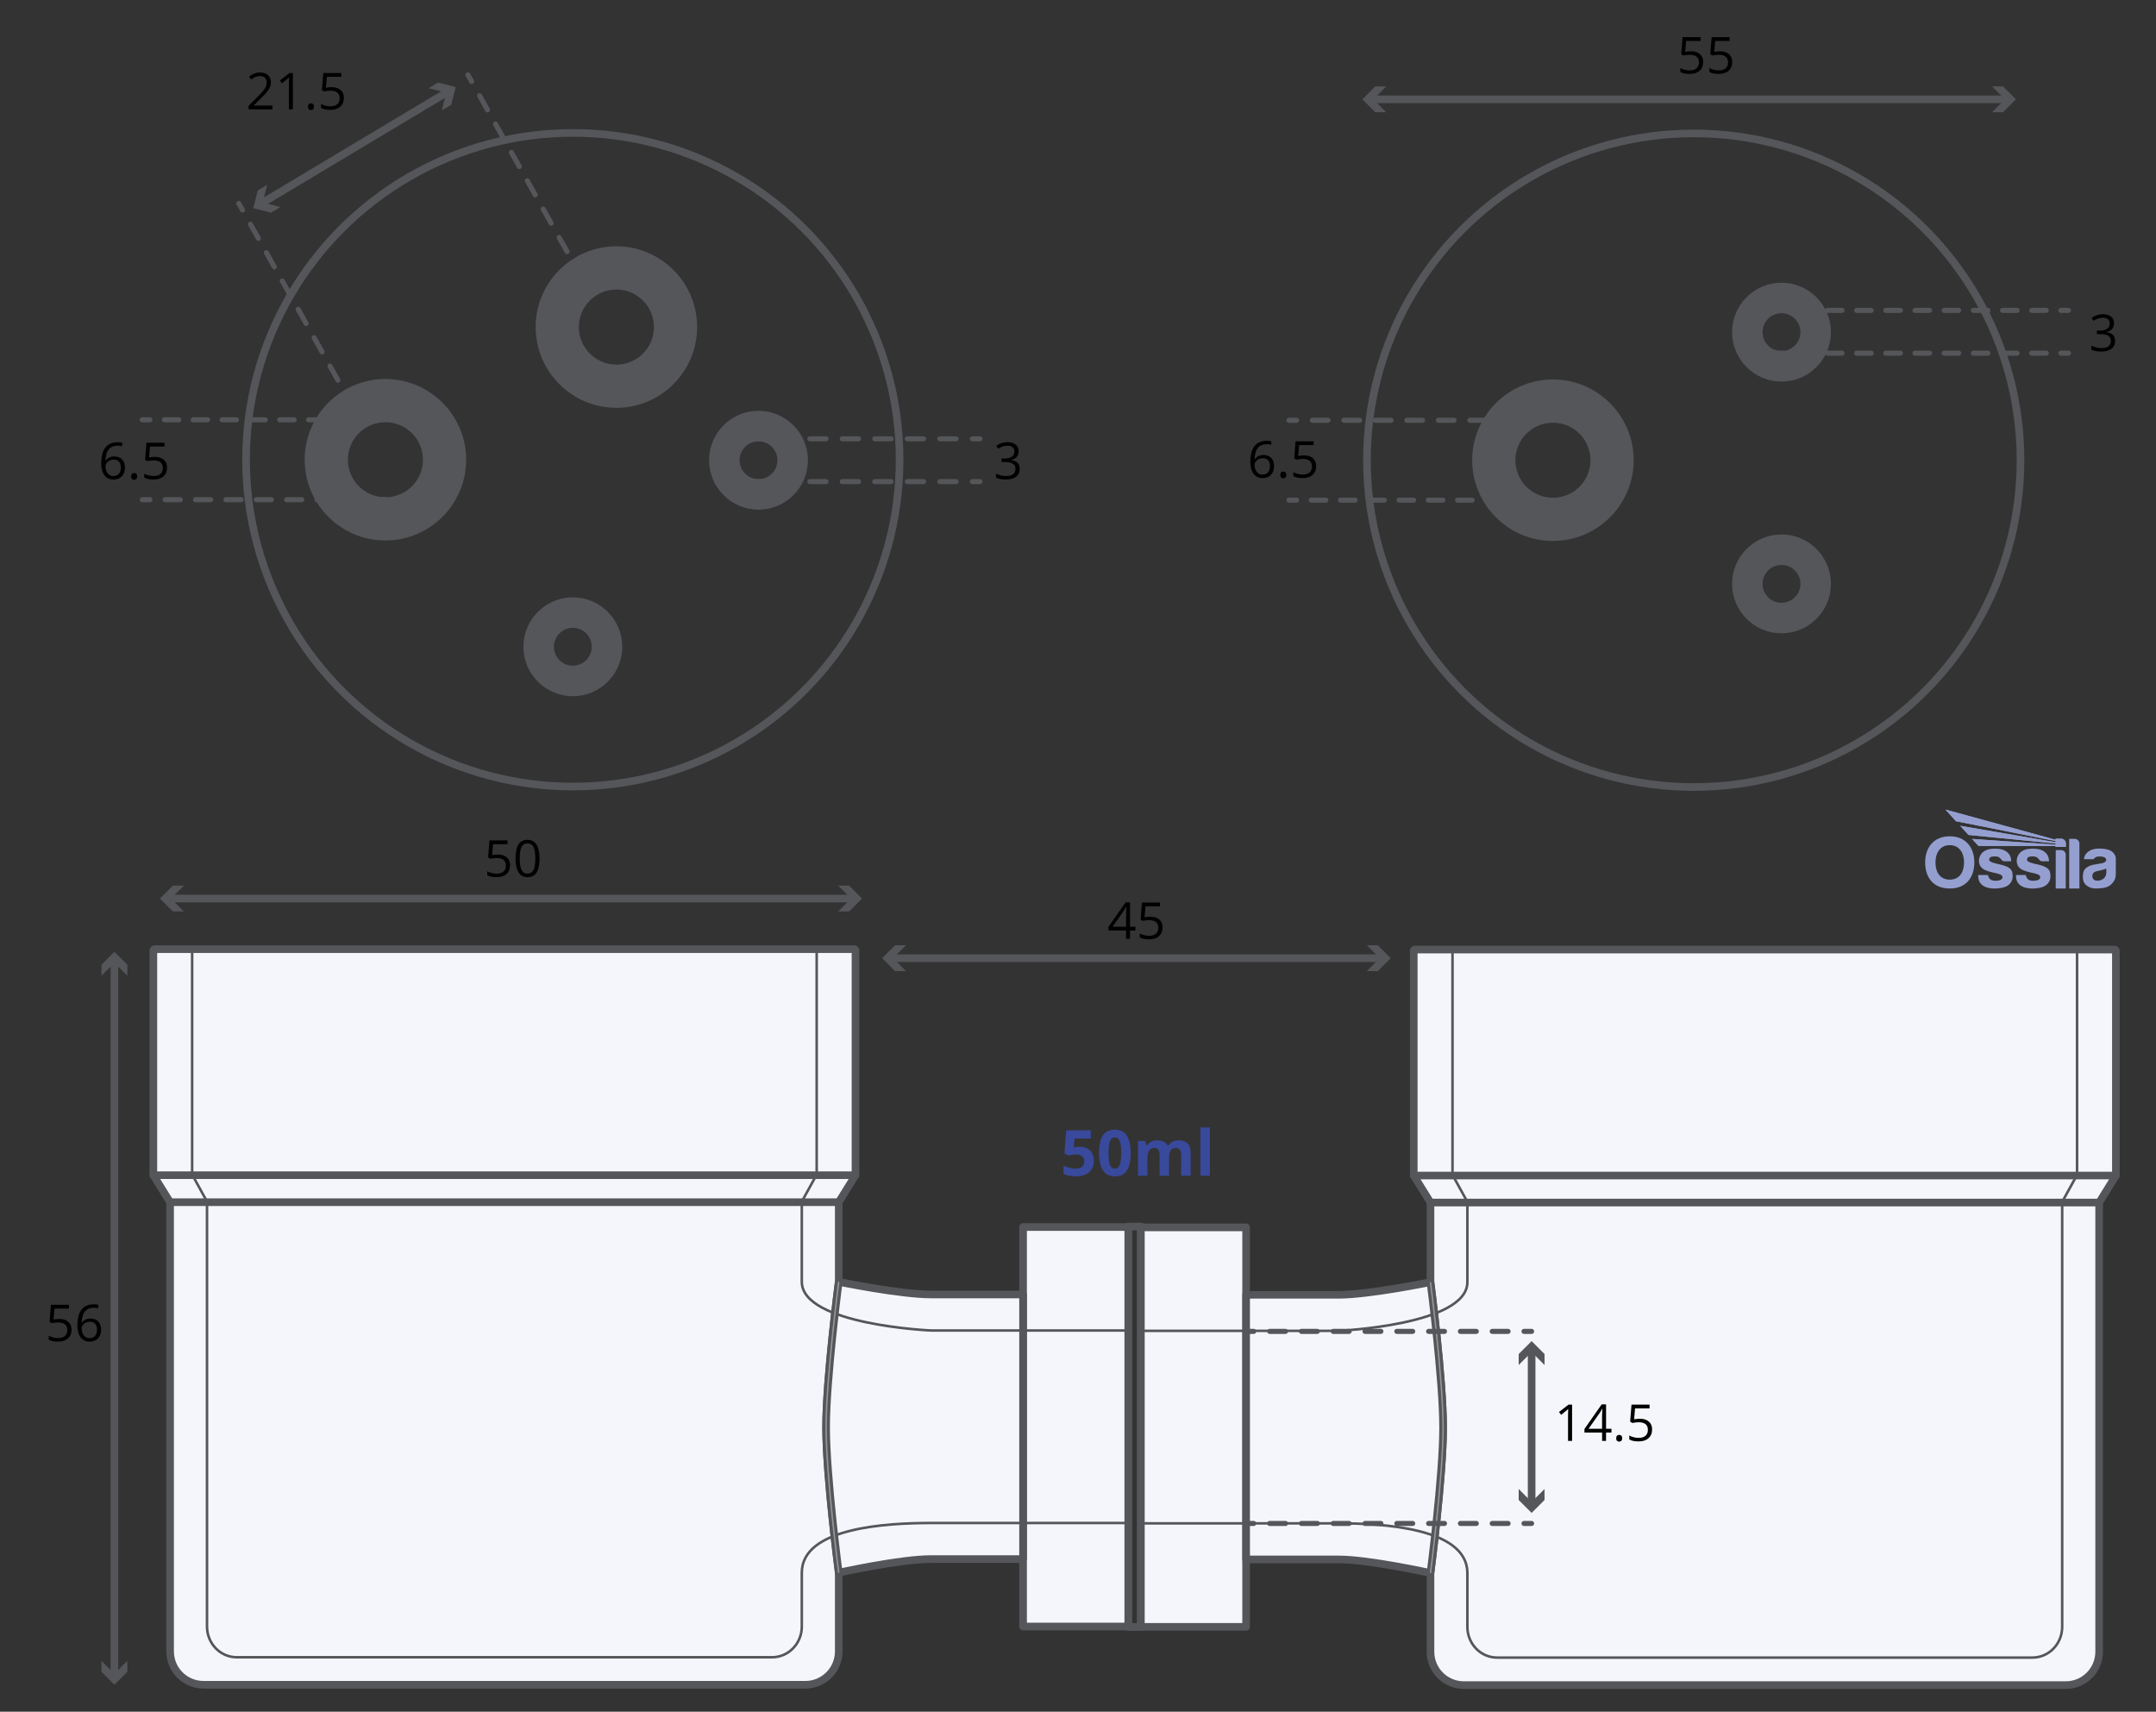 <svg viewBox="0 0 848 673.19" xmlns:xlink="http://www.w3.org/1999/xlink" height="673.19" width="848" xmlns="http://www.w3.org/2000/svg" data-sanitized-data-name="Layer 2" data-name="Layer 2" id="Layer_2">
  <rect x="0" y="0" width="848" height="673.19" fill="#333333" stroke="none"/>
  <defs>
    <style>
      .cls-1 {
        fill: #54565a;
      }

      .cls-2, .cls-3, .cls-4, .cls-5 {
        fill: none;
      }

      .cls-2, .cls-5, .cls-6 {
        stroke: #54565a;
      }

      .cls-2, .cls-6 {
        stroke-linecap: round;
        stroke-linejoin: round;
        stroke-width: 3px;
      }

      .cls-7 {
        fill: #39499c;
      }

      .cls-8 {
        clip-path: url(#clippath-1);
      }

      .cls-4 {
        stroke: #969696;
        stroke-width: .57px;
      }

      .cls-4, .cls-5 {
        stroke-miterlimit: 11.34;
      }

      .cls-9 {
        fill: #949fd0;
      }

      .cls-10 {
        clip-path: url(#clippath-3);
      }

      .cls-6 {
        fill: #f5f6fb;
      }

      .cls-11 {
        clip-path: url(#clippath-2);
      }

      .cls-12 {
        clip-path: url(#clippath);
      }
    </style>
    <clipPath id="clippath">
      <rect height="31.07" width="75" y="318.38" x="757.2" class="cls-3"></rect>
    </clipPath>
    <clipPath id="clippath-1">
      <rect height="31.07" width="75" y="318.38" x="757.2" class="cls-3"></rect>
    </clipPath>
    <clipPath id="clippath-2">
      <path d="M765.17,318.38l4.15,4.59,39.2,7.81v.45l-37.54-6.46,3.27,3.6,34.27,3.38v.44c-10.98-.76-21.86-1.49-32.84-2.25l2.51,2.76c10.14,0,20.19,0,30.33,0v.38h4.03v-1.34c0-1.04-.84-1.89-1.85-1.89h-2.18v.42l-43.34-11.88Z" class="cls-3"></path>
    </clipPath>
    <clipPath id="clippath-3">
      <rect height="31.07" width="75" y="318.38" x="757.2" class="cls-3"></rect>
    </clipPath>
  </defs>
  <path d="M60.85,373.3c-.29,0-.53.24-.53.53v88.37l6.58,10.61v176.64c0,7.29,5.87,13.15,13.15,13.15h236.7c7.29,0,13.15-5.87,13.15-13.15v-30.93s-4.97-38.06-4.97-57.2,4.97-57.2,4.97-57.2v-31.32s6.58-10.61,6.58-10.61v-88.37c0-.29-.23-.53-.52-.53H60.85Z" class="cls-6" id="rect5063"></path>
  <rect height="157.11" width="41.39" y="482.58" x="402.4" class="cls-6" id="rect27651"></rect>
  <path d="M329.89,504.13s24.17,4.97,36.25,4.97h36.25v104.07h-36.25c-12.08,0-36.25,5.36-36.25,5.36,0,0-4.97-38.06-4.97-57.2s4.97-57.2,4.97-57.2Z" class="cls-6" id="rect27651-3"></path>
  <path d="M76.04,373.04c-.26,0-.47.22-.47.49v88.42l5.85,10.61v167.12c0,6.7,5.22,12.1,11.7,12.1h210.55c6.48,0,11.7-5.4,11.7-12.1v-21.16c0-17.88,33.85-19.54,50.78-19.54h77.64v-75.71h-77.64s-50.78-2.22-50.78-19.14v-31.57l5.85-10.61v-88.42c0-.27-.21-.49-.47-.49H76.04Z" class="cls-5" id="path6569"></path>
  <path d="M60.32,462.19h276.15" class="cls-2" id="path5768"></path>
  <path d="M66.89,472.81h263" class="cls-2" id="path5772"></path>
  <rect height="157.49" width="4.95" y="482.39" x="443.79" class="cls-2" id="rect27736"></rect>
  <path d="M329.89,504.13s-4.97,38.06-4.97,57.2,4.97,57.2,4.97,57.2h0" class="cls-4" id="path7549"></path>
  <path d="M556.58,373.43c-.29,0-.52.24-.52.53v88.37s6.58,10.61,6.58,10.61v31.32s4.97,38.06,4.97,57.2-4.97,57.2-4.97,57.2v30.93c0,7.29,5.87,13.15,13.15,13.15h236.7c7.29,0,13.15-5.87,13.15-13.15v-176.64s6.58-10.61,6.58-10.61v-88.37c0-.29-.24-.53-.53-.53h-275.1Z" class="cls-6" data-sanitized-data-name="rect5063" data-name="rect5063" id="rect5063-2"></path>
  <rect height="157.11" width="41.39" y="482.71" x="448.73" class="cls-6" data-sanitized-data-name="rect27651" data-name="rect27651" id="rect27651-2"></rect>
  <path d="M567.6,561.46c0,19.14-4.97,57.2-4.97,57.2,0,0-24.17-5.36-36.25-5.36h-36.25v-104.07h36.25c12.08,0,36.25-4.97,36.25-4.97,0,0,4.97,38.06,4.97,57.2Z" class="cls-6" data-sanitized-data-name="rect27651-3" data-name="rect27651-3" id="rect27651-3-2"></path>
  <path d="M571.77,373.17c-.26,0-.47.22-.47.49v88.42s5.85,10.61,5.85,10.61v31.57c0,16.93-50.78,19.14-50.78,19.14h-77.64s0,75.71,0,75.71h77.64c16.93,0,50.78,1.66,50.78,19.54v21.16c0,6.7,5.22,12.1,11.7,12.1h210.55c6.48,0,11.7-5.4,11.7-12.1v-167.12s5.85-10.61,5.85-10.61v-88.42c0-.27-.21-.49-.47-.49h-244.71Z" class="cls-5" data-sanitized-data-name="path6569" data-name="path6569" id="path6569-2"></path>
  <path d="M556.05,462.33c92.05,0,184.1,0,276.15,0" class="cls-2" data-sanitized-data-name="path5768" data-name="path5768" id="path5768-2"></path>
  <path d="M562.63,472.94c87.67,0,175.33,0,263,0" class="cls-2" data-sanitized-data-name="path5772" data-name="path5772" id="path5772-2"></path>
  <path d="M562.63,618.65h0s4.97-38.06,4.97-57.2c0-19.14-4.97-57.2-4.97-57.2" class="cls-4" data-sanitized-data-name="path7549" data-name="path7549" id="path7549-2"></path>
  <g>
    <path d="M602.42,524.62h-3c-.55,0-1-.45-1-1s.45-1,1-1h3c.55,0,1,.45,1,1s-.45,1-1,1Z" class="cls-1"></path>
    <path d="M593.17,524.62h-6.25c-.55,0-1-.45-1-1s.45-1,1-1h6.25c.55,0,1,.45,1,1s-.45,1-1,1ZM580.66,524.62h-6.25c-.55,0-1-.45-1-1s.45-1,1-1h6.25c.55,0,1,.45,1,1s-.45,1-1,1ZM568.15,524.62h-6.25c-.55,0-1-.45-1-1s.45-1,1-1h6.25c.55,0,1,.45,1,1s-.45,1-1,1ZM555.65,524.62h-6.25c-.55,0-1-.45-1-1s.45-1,1-1h6.25c.55,0,1,.45,1,1s-.45,1-1,1ZM543.14,524.62h-6.25c-.55,0-1-.45-1-1s.45-1,1-1h6.25c.55,0,1,.45,1,1s-.45,1-1,1ZM530.64,524.62h-6.25c-.55,0-1-.45-1-1s.45-1,1-1h6.25c.55,0,1,.45,1,1s-.45,1-1,1ZM518.13,524.62h-6.25c-.55,0-1-.45-1-1s.45-1,1-1h6.25c.55,0,1,.45,1,1s-.45,1-1,1ZM505.63,524.62h-6.25c-.55,0-1-.45-1-1s.45-1,1-1h6.25c.55,0,1,.45,1,1s-.45,1-1,1Z" class="cls-1"></path>
    <path d="M493.12,524.62h-3c-.55,0-1-.45-1-1s.45-1,1-1h3c.55,0,1,.45,1,1s-.45,1-1,1Z" class="cls-1"></path>
  </g>
  <g>
    <path d="M602.42,600.16h-3c-.55,0-1-.45-1-1s.45-1,1-1h3c.55,0,1,.45,1,1s-.45,1-1,1Z" class="cls-1"></path>
    <path d="M593.17,600.16h-6.25c-.55,0-1-.45-1-1s.45-1,1-1h6.25c.55,0,1,.45,1,1s-.45,1-1,1ZM580.66,600.16h-6.25c-.55,0-1-.45-1-1s.45-1,1-1h6.25c.55,0,1,.45,1,1s-.45,1-1,1ZM568.15,600.16h-6.25c-.55,0-1-.45-1-1s.45-1,1-1h6.25c.55,0,1,.45,1,1s-.45,1-1,1ZM555.65,600.16h-6.25c-.55,0-1-.45-1-1s.45-1,1-1h6.25c.55,0,1,.45,1,1s-.45,1-1,1ZM543.14,600.16h-6.25c-.55,0-1-.45-1-1s.45-1,1-1h6.25c.55,0,1,.45,1,1s-.45,1-1,1ZM530.64,600.16h-6.25c-.55,0-1-.45-1-1s.45-1,1-1h6.25c.55,0,1,.45,1,1s-.45,1-1,1ZM518.13,600.16h-6.25c-.55,0-1-.45-1-1s.45-1,1-1h6.25c.55,0,1,.45,1,1s-.45,1-1,1ZM505.63,600.16h-6.25c-.55,0-1-.45-1-1s.45-1,1-1h6.25c.55,0,1,.45,1,1s-.45,1-1,1Z" class="cls-1"></path>
    <path d="M493.12,600.16h-3c-.55,0-1-.45-1-1s.45-1,1-1h3c.55,0,1,.45,1,1s-.45,1-1,1Z" class="cls-1"></path>
  </g>
  <g>
    <path d="M618.32,566.69h-1.58v-10.18c0-.85.03-1.65.08-2.4-.14.14-.29.28-.46.43s-.94.78-2.32,1.9l-.86-1.11,3.78-2.92h1.37v14.28Z"></path>
    <path d="M633.81,563.41h-2.12v3.28h-1.55v-3.28h-6.94v-1.42l6.78-9.66h1.72v9.6h2.12v1.47ZM630.13,561.93v-4.75c0-.93.03-1.98.1-3.15h-.08c-.31.62-.61,1.14-.88,1.55l-4.46,6.35h5.32Z"></path>
    <path d="M635.69,565.65c0-.44.1-.77.3-.99s.48-.34.85-.34.67.11.88.34.32.55.32.99-.11.75-.32.98-.51.34-.88.34c-.33,0-.61-.1-.83-.31s-.33-.54-.33-1.01Z"></path>
    <path d="M644.97,557.97c1.5,0,2.69.37,3.55,1.12s1.29,1.77,1.29,3.06c0,1.48-.47,2.64-1.41,3.48s-2.24,1.26-3.89,1.26-2.83-.26-3.68-.77v-1.56c.46.29,1.02.52,1.7.69s1.34.25,2,.25c1.15,0,2.04-.27,2.67-.81s.95-1.32.95-2.34c0-1.99-1.22-2.99-3.66-2.99-.62,0-1.45.09-2.48.28l-.84-.54.54-6.68h7.1v1.49h-5.71l-.36,4.29c.75-.15,1.49-.22,2.24-.22Z"></path>
  </g>
  <g>
    <line y2="591.59" x2="602.42" y1="530.87" x1="602.42" class="cls-2"></line>
    <polygon points="597.33 536.85 602.42 531.76 607.5 536.85 607.5 532.53 602.42 527.44 597.33 532.53 597.33 536.85" class="cls-1"></polygon>
    <polygon points="597.33 585.61 602.42 590.7 607.5 585.61 607.5 589.93 602.42 595.02 597.33 589.93 597.33 585.61" class="cls-1"></polygon>
  </g>
  <g>
    <line y2="353.39" x2="335.64" y1="353.39" x1="66.35" class="cls-2"></line>
    <polygon points="72.32 358.47 67.23 353.39 72.32 348.3 68 348.3 62.92 353.39 68 358.47 72.32 358.47" class="cls-1"></polygon>
    <polygon points="329.66 358.47 334.75 353.39 329.66 348.3 333.98 348.3 339.07 353.39 333.98 358.47 329.66 358.47" class="cls-1"></polygon>
  </g>
  <g>
    <path d="M195.79,336.07c1.5,0,2.69.37,3.55,1.12s1.29,1.77,1.29,3.06c0,1.48-.47,2.64-1.41,3.48s-2.24,1.26-3.89,1.26-2.83-.26-3.68-.77v-1.56c.46.29,1.02.52,1.7.69s1.34.25,2,.25c1.15,0,2.04-.27,2.67-.81s.95-1.32.95-2.34c0-1.99-1.22-2.99-3.66-2.99-.62,0-1.45.09-2.48.28l-.84-.54.54-6.68h7.1v1.49h-5.71l-.36,4.29c.75-.15,1.49-.22,2.24-.22Z"></path>
    <path d="M212.22,337.63c0,2.47-.39,4.31-1.17,5.53s-1.97,1.83-3.57,1.83-2.71-.62-3.51-1.87-1.2-3.07-1.2-5.48.39-4.33,1.16-5.54,1.96-1.81,3.54-1.81,2.73.63,3.53,1.88,1.21,3.08,1.21,5.46ZM204.42,337.63c0,2.08.24,3.59.73,4.54s1.27,1.42,2.33,1.42,1.86-.48,2.35-1.44.73-2.47.73-4.52-.24-3.55-.73-4.51-1.27-1.43-2.35-1.43-1.85.47-2.33,1.41-.73,2.45-.73,4.53Z"></path>
  </g>
  <g>
    <line y2="376.84" x2="543.57" y1="376.84" x1="350.39" class="cls-2"></line>
    <polygon points="356.36 381.93 351.27 376.84 356.36 371.76 352.04 371.76 346.96 376.84 352.04 381.93 356.36 381.93" class="cls-1"></polygon>
    <polygon points="537.59 381.93 542.68 376.84 537.59 371.76 541.91 371.76 547 376.84 541.91 381.93 537.59 381.93" class="cls-1"></polygon>
  </g>
  <g>
    <path d="M446.58,365.95h-2.12v3.28h-1.55v-3.28h-6.94v-1.42l6.78-9.66h1.72v9.6h2.12v1.47ZM442.91,364.47v-4.75c0-.93.03-1.98.1-3.15h-.08c-.31.62-.61,1.14-.88,1.55l-4.46,6.35h5.32Z"></path>
    <path d="M452.42,360.51c1.5,0,2.69.37,3.55,1.12s1.29,1.77,1.29,3.06c0,1.48-.47,2.64-1.41,3.48s-2.24,1.26-3.89,1.26-2.83-.26-3.68-.77v-1.56c.46.29,1.02.52,1.7.69s1.34.25,2,.25c1.15,0,2.04-.27,2.67-.81s.95-1.32.95-2.34c0-1.99-1.22-2.99-3.66-2.99-.62,0-1.45.09-2.48.28l-.84-.54.54-6.68h7.1v1.49h-5.71l-.36,4.29c.75-.15,1.49-.22,2.24-.22Z"></path>
  </g>
  <g>
    <line y2="377.76" x2="45" y1="659.17" x1="45" class="cls-2"></line>
    <polygon points="50.09 653.2 45 658.28 39.91 653.2 39.91 657.51 45 662.6 50.09 657.51 50.09 653.2" class="cls-1"></polygon>
    <polygon points="50.09 383.74 45 378.65 39.91 383.74 39.91 379.42 45 374.34 50.09 379.42 50.09 383.74" class="cls-1"></polygon>
  </g>
  <g>
    <path d="M23.3,518.72c1.5,0,2.69.37,3.55,1.12s1.29,1.77,1.29,3.06c0,1.48-.47,2.64-1.41,3.48s-2.24,1.26-3.89,1.26-2.83-.26-3.68-.77v-1.56c.46.29,1.02.52,1.7.69s1.34.25,2,.25c1.15,0,2.04-.27,2.67-.81s.95-1.32.95-2.34c0-1.99-1.22-2.99-3.66-2.99-.62,0-1.45.09-2.48.28l-.84-.54.54-6.68h7.1v1.49h-5.71l-.36,4.29c.75-.15,1.49-.22,2.24-.22Z"></path>
    <path d="M30.44,521.34c0-2.81.54-4.9,1.64-6.29s2.7-2.08,4.84-2.08c.74,0,1.32.06,1.74.19v1.4c-.5-.16-1.07-.24-1.72-.24-1.53,0-2.7.48-3.51,1.43s-1.25,2.45-1.33,4.5h.12c.72-1.12,1.85-1.68,3.4-1.68,1.28,0,2.29.39,3.03,1.16s1.11,1.83,1.11,3.15c0,1.48-.41,2.65-1.22,3.5s-1.91,1.27-3.29,1.27c-1.48,0-2.65-.55-3.52-1.67s-1.3-2.65-1.3-4.63ZM35.23,526.26c.92,0,1.64-.29,2.15-.87s.77-1.42.77-2.52c0-.94-.24-1.69-.71-2.23s-1.18-.81-2.13-.81c-.59,0-1.12.12-1.61.36s-.88.57-1.17,1-.43.86-.43,1.32c0,.67.13,1.3.39,1.88s.63,1.04,1.11,1.38,1.02.51,1.64.51Z"></path>
  </g>
  <g data-sanitized-data-name="blue watermark" data-name="blue watermark" id="blue_watermark">
    <g class="cls-12">
      <g class="cls-8">
        <path d="M828.46,343.1c0,.5-.15,1.7-1.07,2.44-.92.74-1.95.92-2.95.79-1-.13-1.52-1.02-1.49-1.82.03-.8.38-1.49,1.6-1.83,1.22-.33,2.63-.5,3.91-1.1v1.52ZM828.84,334.08c-2.99-.68-5.4-.29-6.6.32-1.2.61-2.45,1.73-2.57,3.5h3.83s.43-1.03,2.06-1.06c1.63-.03,2.64.35,2.82,1.08.17.73-.44,1.29-1.44,1.54-1,.25-2.6.42-3.71.65-1.12.23-3.13,1.07-3.63,2.42-.49,1.35-.51,3.18.04,4.43.55,1.25,2.39,2.54,4.83,2.47,2.44-.07,4.4-.23,5.83-1.54,1.44-1.31,1.89-2.67,1.89-4.08s.01-5.7.01-6.18-.38-2.87-3.37-3.55" class="cls-9"></path>
        <path d="M769.32,322.97l39.19,7.81v.45l-37.54-6.46,3.27,3.6,34.27,3.38v.44c-10.98-.76-21.86-1.49-32.84-2.25l2.51,2.76c10.14,0,20.19,0,30.33,0v.38h4.03v-1.34c0-1.04-.83-1.89-1.85-1.89h-2.18v.42l-43.34-11.88,4.15,4.59Z" class="cls-9"></path>
      </g>
      <g class="cls-11">
        <rect height="14.7" width="47.38" y="318.38" x="765.17" class="cls-9"></rect>
      </g>
      <g class="cls-10">
        <path d="M816.03,329.91h-2.18v19.53h4.03v-17.68c0-1.02-.83-1.85-1.85-1.85" class="cls-9"></path>
        <path d="M810.69,334.33h-2.13v15.11h3.95v-13.29c0-1-.82-1.81-1.81-1.81" class="cls-9"></path>
        <path d="M804.78,341.16c-1.36-.83-3.05-1.09-5.05-1.58s-2.48-1.01-2.49-1.49c0-.48.28-.97.85-1.12.57-.15,1.49-.26,2.45-.04.96.22,1.46,1.15,1.69,1.38.24.23.66.41.95.41h2.76c-.1-1.64-.61-2.85-1.8-3.72-1.19-.87-2.65-1.36-5.64-1.19-2.99.17-4.59,1.71-5.09,3.47-.51,1.76.03,3.55,1.44,4.47,1.41.92,3.74,1.38,5.17,1.68,1.42.31,2.53.75,2.45,1.7-.07.95-1.68,1.44-3.58,1.2-1.91-.24-2.1-2.2-2.1-2.2h-3.85c-.13,2.51,1.07,3.88,2.63,4.6,1.55.73,4.21.99,7.02.36,2.82-.62,3.89-2.63,3.9-4.4.02-1.77-.35-2.71-1.71-3.54" class="cls-9"></path>
        <path d="M789.92,341.16c-1.36-.83-3.05-1.09-5.05-1.58s-2.48-1.01-2.49-1.49c0-.48.28-.97.85-1.12.57-.15,1.49-.26,2.45-.04.96.22,1.46,1.15,1.69,1.38.24.23.66.41.95.41h2.76c-.1-1.64-.61-2.85-1.8-3.72-1.19-.87-2.65-1.36-5.64-1.19-2.99.17-4.59,1.71-5.09,3.47-.51,1.76.03,3.55,1.44,4.47,1.41.92,3.74,1.38,5.17,1.68,1.42.31,2.53.75,2.45,1.7-.07.95-1.68,1.44-3.58,1.2-1.91-.24-2.1-2.2-2.1-2.2h-3.85c-.13,2.51,1.07,3.88,2.63,4.6,1.55.73,4.21.99,7.02.36,2.82-.62,3.89-2.63,3.9-4.4.02-1.77-.35-2.71-1.71-3.54" class="cls-9"></path>
        <path d="M766.87,345.95c-3.89,0-5.61-3.05-5.61-6.79s1.89-6.77,5.62-6.77,5.62,3.03,5.62,6.77-1.73,6.79-5.62,6.79M766.88,328.9c-6.42,0-9.68,4.59-9.68,10.26s2.96,10.28,9.66,10.28,9.69-4.62,9.69-10.28-3.26-10.26-9.68-10.26" class="cls-9"></path>
      </g>
    </g>
  </g>
  <circle r="128.53" cy="180.81" cx="225.31" class="cls-2"></circle>
  <path d="M298.33,173.56c4.11,0,7.44,3.33,7.44,7.44s-3.33,7.44-7.44,7.44-7.44-3.33-7.44-7.44,3.33-7.44,7.44-7.44M298.33,161.56c-10.72,0-19.44,8.72-19.44,19.44s8.72,19.44,19.44,19.44,19.44-8.72,19.44-19.44-8.72-19.44-19.44-19.44h0Z" class="cls-1"></path>
  <path d="M225.31,246.93c4.11,0,7.44,3.33,7.44,7.44s-3.33,7.44-7.44,7.44-7.44-3.33-7.44-7.44,3.33-7.44,7.44-7.44M225.31,234.93c-10.72,0-19.44,8.72-19.44,19.44s8.72,19.44,19.44,19.44,19.44-8.72,19.44-19.44-8.72-19.44-19.44-19.44h0Z" class="cls-1"></path>
  <path d="M242.44,113.87c8.15,0,14.76,6.61,14.76,14.76s-6.61,14.76-14.76,14.76-14.76-6.61-14.76-14.76,6.61-14.76,14.76-14.76M242.44,96.87c-17.51,0-31.76,14.25-31.76,31.76s14.25,31.76,31.76,31.76,31.76-14.25,31.76-31.76-14.25-31.76-31.76-31.76h0Z" class="cls-1"></path>
  <path d="M151.59,166.05c8.15,0,14.76,6.61,14.76,14.76s-6.61,14.76-14.76,14.76-14.76-6.61-14.76-14.76,6.61-14.76,14.76-14.76M151.59,149.05c-17.51,0-31.76,14.25-31.76,31.76s14.25,31.76,31.76,31.76,31.76-14.25,31.76-31.76-14.25-31.76-31.76-31.76h0Z" class="cls-1"></path>
  <circle r="128.53" cy="181" cx="666.18" class="cls-2"></circle>
  <path d="M610.8,166.24c8.15,0,14.76,6.61,14.76,14.76s-6.61,14.76-14.76,14.76-14.76-6.61-14.76-14.76,6.61-14.76,14.76-14.76M610.8,149.24c-17.51,0-31.76,14.25-31.76,31.76s14.25,31.76,31.76,31.76,31.76-14.25,31.76-31.76-14.25-31.76-31.76-31.76h0Z" class="cls-1"></path>
  <path d="M700.7,123.19c4.11,0,7.44,3.33,7.44,7.44s-3.33,7.44-7.44,7.44-7.44-3.33-7.44-7.44,3.33-7.44,7.44-7.44M700.7,111.19c-10.72,0-19.44,8.72-19.44,19.44s8.72,19.44,19.44,19.44,19.44-8.72,19.44-19.44-8.72-19.44-19.44-19.44h0Z" class="cls-1"></path>
  <path d="M700.7,222.19c4.11,0,7.44,3.33,7.44,7.44s-3.33,7.44-7.44,7.44-7.44-3.33-7.44-7.44,3.33-7.44,7.44-7.44M700.7,210.19c-10.72,0-19.44,8.72-19.44,19.44s8.72,19.44,19.44,19.44,19.44-8.72,19.44-19.44-8.72-19.44-19.44-19.44h0Z" class="cls-1"></path>
  <g>
    <path d="M147.08,166.1h-3c-.55,0-1-.45-1-1s.45-1,1-1h3c.55,0,1,.45,1,1s-.45,1-1,1Z" class="cls-1"></path>
    <path d="M138.41,166.1h-5.67c-.55,0-1-.45-1-1s.45-1,1-1h5.67c.55,0,1,.45,1,1s-.45,1-1,1ZM127.06,166.1h-5.67c-.55,0-1-.45-1-1s.45-1,1-1h5.67c.55,0,1,.45,1,1s-.45,1-1,1ZM115.71,166.1h-5.67c-.55,0-1-.45-1-1s.45-1,1-1h5.67c.55,0,1,.45,1,1s-.45,1-1,1ZM104.36,166.1h-5.67c-.55,0-1-.45-1-1s.45-1,1-1h5.67c.55,0,1,.45,1,1s-.45,1-1,1ZM93.02,166.1h-5.67c-.55,0-1-.45-1-1s.45-1,1-1h5.67c.55,0,1,.45,1,1s-.45,1-1,1ZM81.67,166.1h-5.67c-.55,0-1-.45-1-1s.45-1,1-1h5.67c.55,0,1,.45,1,1s-.45,1-1,1ZM70.32,166.1h-5.67c-.55,0-1-.45-1-1s.45-1,1-1h5.67c.55,0,1,.45,1,1s-.45,1-1,1Z" class="cls-1"></path>
    <path d="M58.97,166.1h-3c-.55,0-1-.45-1-1s.45-1,1-1h3c.55,0,1,.45,1,1s-.45,1-1,1Z" class="cls-1"></path>
  </g>
  <g>
    <path d="M151.58,197.52h-3c-.55,0-1-.45-1-1s.45-1,1-1h3c.55,0,1,.45,1,1s-.45,1-1,1Z" class="cls-1"></path>
    <path d="M142.61,197.52h-5.97c-.55,0-1-.45-1-1s.45-1,1-1h5.97c.55,0,1,.45,1,1s-.45,1-1,1ZM130.66,197.52h-5.97c-.55,0-1-.45-1-1s.45-1,1-1h5.97c.55,0,1,.45,1,1s-.45,1-1,1ZM118.71,197.52h-5.97c-.55,0-1-.45-1-1s.45-1,1-1h5.97c.55,0,1,.45,1,1s-.45,1-1,1ZM106.77,197.52h-5.97c-.55,0-1-.45-1-1s.45-1,1-1h5.97c.55,0,1,.45,1,1s-.45,1-1,1ZM94.82,197.52h-5.97c-.55,0-1-.45-1-1s.45-1,1-1h5.97c.55,0,1,.45,1,1s-.45,1-1,1ZM82.87,197.52h-5.97c-.55,0-1-.45-1-1s.45-1,1-1h5.97c.55,0,1,.45,1,1s-.45,1-1,1ZM70.92,197.52h-5.97c-.55,0-1-.45-1-1s.45-1,1-1h5.97c.55,0,1,.45,1,1s-.45,1-1,1Z" class="cls-1"></path>
    <path d="M58.97,197.52h-3c-.55,0-1-.45-1-1s.45-1,1-1h3c.55,0,1,.45,1,1s-.45,1-1,1Z" class="cls-1"></path>
  </g>
  <g>
    <path d="M39.82,182.3c0-2.8.54-4.9,1.64-6.29,1.09-1.39,2.7-2.09,4.84-2.09.74,0,1.32.06,1.74.19v1.4c-.5-.16-1.07-.24-1.72-.24-1.53,0-2.7.48-3.51,1.43-.81.95-1.25,2.45-1.33,4.5h.12c.72-1.12,1.85-1.68,3.4-1.68,1.28,0,2.29.39,3.03,1.16.74.78,1.11,1.83,1.11,3.15,0,1.48-.41,2.65-1.22,3.5s-1.91,1.27-3.29,1.27c-1.48,0-2.65-.55-3.52-1.66-.87-1.11-1.3-2.65-1.3-4.63ZM44.61,187.22c.92,0,1.64-.29,2.15-.87.51-.58.77-1.42.77-2.53,0-.94-.24-1.69-.71-2.23-.48-.54-1.18-.81-2.13-.81-.59,0-1.12.12-1.61.36-.49.24-.88.57-1.17,1-.29.42-.43.86-.43,1.32,0,.67.13,1.3.39,1.88.26.58.63,1.04,1.11,1.38.48.34,1.02.51,1.64.51Z"></path>
    <path d="M51.6,187.36c0-.44.1-.77.3-.99s.48-.34.85-.34.67.11.88.34.32.55.32.99-.11.75-.32.98c-.21.23-.51.34-.88.34-.33,0-.61-.1-.83-.31s-.33-.54-.33-1.01Z"></path>
    <path d="M60.87,179.68c1.5,0,2.69.37,3.55,1.12.86.74,1.29,1.77,1.29,3.06,0,1.48-.47,2.64-1.41,3.48s-2.24,1.26-3.89,1.26-2.83-.26-3.68-.77v-1.56c.46.29,1.02.52,1.7.69s1.34.25,2,.25c1.15,0,2.04-.27,2.67-.81.63-.54.95-1.32.95-2.34,0-1.99-1.22-2.99-3.66-2.99-.62,0-1.45.1-2.48.28l-.84-.54.54-6.68h7.1v1.49h-5.71l-.36,4.29c.75-.15,1.49-.22,2.24-.22Z"></path>
  </g>
  <g>
    <path d="M605.91,166.29h-3c-.55,0-1-.45-1-1s.45-1,1-1h3c.55,0,1,.45,1,1s-.45,1-1,1Z" class="cls-1"></path>
    <path d="M596.72,166.29h-6.2c-.55,0-1-.45-1-1s.45-1,1-1h6.2c.55,0,1,.45,1,1s-.45,1-1,1ZM584.33,166.29h-6.2c-.55,0-1-.45-1-1s.45-1,1-1h6.2c.55,0,1,.45,1,1s-.45,1-1,1ZM571.93,166.29h-6.2c-.55,0-1-.45-1-1s.45-1,1-1h6.2c.55,0,1,.45,1,1s-.45,1-1,1ZM559.54,166.29h-6.2c-.55,0-1-.45-1-1s.45-1,1-1h6.2c.55,0,1,.45,1,1s-.45,1-1,1ZM547.15,166.29h-6.2c-.55,0-1-.45-1-1s.45-1,1-1h6.2c.55,0,1,.45,1,1s-.45,1-1,1ZM534.76,166.29h-6.2c-.55,0-1-.45-1-1s.45-1,1-1h6.2c.55,0,1,.45,1,1s-.45,1-1,1ZM522.36,166.29h-6.2c-.55,0-1-.45-1-1s.45-1,1-1h6.2c.55,0,1,.45,1,1s-.45,1-1,1Z" class="cls-1"></path>
    <path d="M509.97,166.29h-3c-.55,0-1-.45-1-1s.45-1,1-1h3c.55,0,1,.45,1,1s-.45,1-1,1Z" class="cls-1"></path>
  </g>
  <g>
    <path d="M610.8,197.71h-3c-.55,0-1-.45-1-1s.45-1,1-1h3c.55,0,1,.45,1,1s-.45,1-1,1Z" class="cls-1"></path>
    <path d="M602.05,197.71h-5.75c-.55,0-1-.45-1-1s.45-1,1-1h5.75c.55,0,1,.45,1,1s-.45,1-1,1ZM590.54,197.71h-5.75c-.55,0-1-.45-1-1s.45-1,1-1h5.75c.55,0,1,.45,1,1s-.45,1-1,1ZM579.03,197.71h-5.75c-.55,0-1-.45-1-1s.45-1,1-1h5.75c.55,0,1,.45,1,1s-.45,1-1,1ZM567.52,197.71h-5.75c-.55,0-1-.45-1-1s.45-1,1-1h5.75c.55,0,1,.45,1,1s-.45,1-1,1ZM556.01,197.71h-5.75c-.55,0-1-.45-1-1s.45-1,1-1h5.75c.55,0,1,.45,1,1s-.45,1-1,1ZM544.5,197.71h-5.75c-.55,0-1-.45-1-1s.45-1,1-1h5.75c.55,0,1,.45,1,1s-.45,1-1,1ZM532.99,197.71h-5.75c-.55,0-1-.45-1-1s.45-1,1-1h5.75c.55,0,1,.45,1,1s-.45,1-1,1ZM521.48,197.71h-5.75c-.55,0-1-.45-1-1s.45-1,1-1h5.75c.55,0,1,.45,1,1s-.45,1-1,1Z" class="cls-1"></path>
    <path d="M509.97,197.71h-3c-.55,0-1-.45-1-1s.45-1,1-1h3c.55,0,1,.45,1,1s-.45,1-1,1Z" class="cls-1"></path>
  </g>
  <g>
    <path d="M813.59,123.07h-3c-.55,0-1-.45-1-1s.45-1,1-1h3c.55,0,1,.45,1,1s-.45,1-1,1Z" class="cls-1"></path>
    <path d="M804.85,123.07h-5.74c-.55,0-1-.45-1-1s.45-1,1-1h5.74c.55,0,1,.45,1,1s-.45,1-1,1ZM793.38,123.07h-5.74c-.55,0-1-.45-1-1s.45-1,1-1h5.74c.55,0,1,.45,1,1s-.45,1-1,1ZM781.9,123.07h-5.74c-.55,0-1-.45-1-1s.45-1,1-1h5.74c.55,0,1,.45,1,1s-.45,1-1,1ZM770.42,123.07h-5.74c-.55,0-1-.45-1-1s.45-1,1-1h5.74c.55,0,1,.45,1,1s-.45,1-1,1ZM758.95,123.07h-5.74c-.55,0-1-.45-1-1s.45-1,1-1h5.74c.55,0,1,.45,1,1s-.45,1-1,1ZM747.47,123.07h-5.74c-.55,0-1-.45-1-1s.45-1,1-1h5.74c.55,0,1,.45,1,1s-.45,1-1,1ZM736,123.07h-5.74c-.55,0-1-.45-1-1s.45-1,1-1h5.74c.55,0,1,.45,1,1s-.45,1-1,1ZM724.52,123.07h-5.74c-.55,0-1-.45-1-1s.45-1,1-1h5.74c.55,0,1,.45,1,1s-.45,1-1,1ZM713.04,123.07h-5.74c-.55,0-1-.45-1-1s.45-1,1-1h5.74c.55,0,1,.45,1,1s-.45,1-1,1Z" class="cls-1"></path>
    <path d="M701.57,123.07h-3c-.55,0-1-.45-1-1s.45-1,1-1h3c.55,0,1,.45,1,1s-.45,1-1,1Z" class="cls-1"></path>
  </g>
  <g>
    <path d="M813.59,139.9h-3c-.55,0-1-.45-1-1s.45-1,1-1h3c.55,0,1,.45,1,1s-.45,1-1,1Z" class="cls-1"></path>
    <path d="M804.85,139.9h-5.74c-.55,0-1-.45-1-1s.45-1,1-1h5.74c.55,0,1,.45,1,1s-.45,1-1,1ZM793.38,139.9h-5.74c-.55,0-1-.45-1-1s.45-1,1-1h5.74c.55,0,1,.45,1,1s-.45,1-1,1ZM781.9,139.9h-5.74c-.55,0-1-.45-1-1s.45-1,1-1h5.74c.55,0,1,.45,1,1s-.45,1-1,1ZM770.42,139.9h-5.74c-.55,0-1-.45-1-1s.45-1,1-1h5.74c.55,0,1,.45,1,1s-.45,1-1,1ZM758.95,139.9h-5.74c-.55,0-1-.45-1-1s.45-1,1-1h5.74c.55,0,1,.45,1,1s-.45,1-1,1ZM747.47,139.9h-5.74c-.55,0-1-.45-1-1s.45-1,1-1h5.74c.55,0,1,.45,1,1s-.45,1-1,1ZM736,139.9h-5.74c-.55,0-1-.45-1-1s.45-1,1-1h5.74c.55,0,1,.45,1,1s-.45,1-1,1ZM724.52,139.9h-5.74c-.55,0-1-.45-1-1s.45-1,1-1h5.74c.55,0,1,.45,1,1s-.45,1-1,1ZM713.04,139.9h-5.74c-.55,0-1-.45-1-1s.45-1,1-1h5.74c.55,0,1,.45,1,1s-.45,1-1,1Z" class="cls-1"></path>
    <path d="M701.57,139.9h-3c-.55,0-1-.45-1-1s.45-1,1-1h3c.55,0,1,.45,1,1s-.45,1-1,1Z" class="cls-1"></path>
  </g>
  <path d="M831.48,127.16c0,.91-.26,1.66-.77,2.24s-1.24.97-2.17,1.16v.08c1.15.14,2,.51,2.55,1.09s.83,1.35.83,2.3c0,1.36-.47,2.41-1.42,3.14s-2.29,1.1-4.02,1.1c-.75,0-1.45-.06-2.08-.17s-1.24-.31-1.83-.6v-1.54c.62.31,1.28.54,1.98.7s1.36.24,1.99.24c2.47,0,3.7-.97,3.7-2.9,0-1.73-1.36-2.6-4.08-2.6h-1.41v-1.4h1.43c1.11,0,2-.25,2.65-.74s.98-1.17.98-2.05c0-.7-.24-1.24-.72-1.64s-1.13-.6-1.95-.6c-.62,0-1.21.08-1.77.25s-1.18.48-1.89.94l-.82-1.09c.59-.46,1.26-.83,2.03-1.09s1.57-.4,2.42-.4c1.39,0,2.46.32,3.23.95s1.15,1.51,1.15,2.61Z"></path>
  <g>
    <line y2="39.06" x2="789.47" y1="39.06" x1="539.28" class="cls-2"></line>
    <polygon points="545.25 44.15 540.17 39.06 545.25 33.98 540.94 33.98 535.85 39.06 540.94 44.15 545.25 44.15" class="cls-1"></polygon>
    <polygon points="783.5 44.15 788.59 39.06 783.5 33.98 787.81 33.98 792.9 39.06 787.81 44.15 783.5 44.15" class="cls-1"></polygon>
  </g>
  <g>
    <path d="M665.05,20.16c1.5,0,2.69.37,3.55,1.12s1.29,1.77,1.29,3.06c0,1.48-.47,2.64-1.41,3.48s-2.24,1.26-3.89,1.26-2.83-.26-3.68-.77v-1.56c.46.29,1.02.52,1.7.69s1.34.25,2,.25c1.15,0,2.04-.27,2.67-.81s.95-1.32.95-2.34c0-1.99-1.22-2.99-3.66-2.99-.62,0-1.45.09-2.48.28l-.84-.54.54-6.68h7.1v1.49h-5.71l-.36,4.29c.75-.15,1.49-.22,2.24-.22Z"></path>
    <path d="M676.49,20.16c1.5,0,2.69.37,3.55,1.12s1.29,1.77,1.29,3.06c0,1.48-.47,2.64-1.41,3.48s-2.24,1.26-3.89,1.26-2.83-.26-3.68-.77v-1.56c.46.29,1.02.52,1.7.69s1.34.25,2,.25c1.15,0,2.04-.27,2.67-.81s.95-1.32.95-2.34c0-1.99-1.22-2.99-3.66-2.99-.62,0-1.45.09-2.48.28l-.84-.54.54-6.68h7.1v1.49h-5.71l-.36,4.29c.75-.15,1.49-.22,2.24-.22Z"></path>
  </g>
  <g>
    <path d="M491.79,181.72c0-2.81.54-4.9,1.64-6.29s2.7-2.08,4.84-2.08c.74,0,1.32.06,1.74.19v1.4c-.5-.16-1.07-.24-1.72-.24-1.53,0-2.7.48-3.51,1.43s-1.25,2.45-1.33,4.5h.12c.72-1.12,1.85-1.68,3.4-1.68,1.28,0,2.29.39,3.03,1.16s1.11,1.83,1.11,3.15c0,1.48-.41,2.65-1.22,3.5s-1.91,1.27-3.29,1.27c-1.48,0-2.65-.55-3.52-1.67s-1.3-2.65-1.3-4.63ZM496.58,186.64c.92,0,1.64-.29,2.15-.87s.77-1.42.77-2.52c0-.94-.24-1.69-.71-2.23s-1.18-.81-2.13-.81c-.59,0-1.12.12-1.61.36s-.88.57-1.17,1-.43.86-.43,1.32c0,.67.13,1.3.39,1.88s.63,1.04,1.11,1.38,1.02.51,1.64.51Z"></path>
    <path d="M503.57,186.79c0-.44.1-.77.3-.99s.48-.34.85-.34.67.11.88.34.32.55.32.99-.11.75-.32.98-.51.34-.88.34c-.33,0-.61-.1-.83-.31s-.33-.54-.33-1.01Z"></path>
    <path d="M512.84,179.1c1.5,0,2.69.37,3.55,1.12s1.29,1.77,1.29,3.06c0,1.48-.47,2.64-1.41,3.48s-2.24,1.26-3.89,1.26-2.83-.26-3.68-.77v-1.56c.46.29,1.02.52,1.7.69s1.34.25,2,.25c1.15,0,2.04-.27,2.67-.81s.95-1.32.95-2.34c0-1.99-1.22-2.99-3.66-2.99-.62,0-1.45.09-2.48.28l-.84-.54.54-6.68h7.1v1.49h-5.71l-.36,4.29c.75-.15,1.49-.22,2.24-.22Z"></path>
  </g>
  <g>
    <path d="M385.44,173.59h-3c-.55,0-1-.45-1-1s.45-1,1-1h3c.55,0,1,.45,1,1s-.45,1-1,1Z" class="cls-1"></path>
    <path d="M376.05,173.59h-6.39c-.55,0-1-.45-1-1s.45-1,1-1h6.39c.55,0,1,.45,1,1s-.45,1-1,1ZM363.26,173.59h-6.39c-.55,0-1-.45-1-1s.45-1,1-1h6.39c.55,0,1,.45,1,1s-.45,1-1,1ZM350.47,173.59h-6.39c-.55,0-1-.45-1-1s.45-1,1-1h6.39c.55,0,1,.45,1,1s-.45,1-1,1ZM337.69,173.59h-6.39c-.55,0-1-.45-1-1s.45-1,1-1h6.39c.55,0,1,.45,1,1s-.45,1-1,1ZM324.9,173.59h-6.39c-.55,0-1-.45-1-1s.45-1,1-1h6.39c.55,0,1,.45,1,1s-.45,1-1,1ZM312.11,173.59h-6.39c-.55,0-1-.45-1-1s.45-1,1-1h6.39c.55,0,1,.45,1,1s-.45,1-1,1Z" class="cls-1"></path>
    <path d="M299.32,173.59h-3c-.55,0-1-.45-1-1s.45-1,1-1h3c.55,0,1,.45,1,1s-.45,1-1,1Z" class="cls-1"></path>
  </g>
  <g>
    <path d="M385.44,190.41h-3c-.55,0-1-.45-1-1s.45-1,1-1h3c.55,0,1,.45,1,1s-.45,1-1,1Z" class="cls-1"></path>
    <path d="M376.05,190.41h-6.39c-.55,0-1-.45-1-1s.45-1,1-1h6.39c.55,0,1,.45,1,1s-.45,1-1,1ZM363.26,190.41h-6.39c-.55,0-1-.45-1-1s.45-1,1-1h6.39c.55,0,1,.45,1,1s-.45,1-1,1ZM350.47,190.41h-6.39c-.55,0-1-.45-1-1s.45-1,1-1h6.39c.55,0,1,.45,1,1s-.45,1-1,1ZM337.69,190.41h-6.39c-.55,0-1-.45-1-1s.45-1,1-1h6.39c.55,0,1,.45,1,1s-.45,1-1,1ZM324.9,190.41h-6.39c-.55,0-1-.45-1-1s.45-1,1-1h6.39c.55,0,1,.45,1,1s-.45,1-1,1ZM312.11,190.41h-6.39c-.55,0-1-.45-1-1s.45-1,1-1h6.39c.55,0,1,.45,1,1s-.45,1-1,1Z" class="cls-1"></path>
    <path d="M299.32,190.41h-3c-.55,0-1-.45-1-1s.45-1,1-1h3c.55,0,1,.45,1,1s-.45,1-1,1Z" class="cls-1"></path>
  </g>
  <path d="M400.65,177.48c0,.91-.26,1.66-.77,2.24s-1.24.97-2.17,1.16v.08c1.15.14,2,.51,2.55,1.09s.83,1.35.83,2.3c0,1.36-.47,2.41-1.42,3.14s-2.29,1.1-4.02,1.1c-.75,0-1.45-.06-2.08-.17s-1.24-.31-1.83-.6v-1.54c.62.31,1.28.54,1.98.7s1.36.24,1.99.24c2.47,0,3.7-.97,3.7-2.9,0-1.73-1.36-2.6-4.08-2.6h-1.41v-1.4h1.43c1.11,0,2-.25,2.65-.74s.98-1.17.98-2.05c0-.7-.24-1.24-.72-1.64s-1.13-.6-1.95-.6c-.62,0-1.21.08-1.77.25s-1.18.48-1.89.94l-.82-1.09c.59-.46,1.26-.83,2.03-1.09s1.57-.4,2.42-.4c1.39,0,2.46.32,3.23.95s1.15,1.51,1.15,2.61Z"></path>
  <g>
    <path d="M227.64,108.15c-.35,0-.69-.18-.87-.51l-1.47-2.62c-.27-.48-.1-1.09.38-1.36.48-.27,1.09-.1,1.36.38l1.47,2.62c.27.48.1,1.09-.38,1.36-.15.09-.32.13-.49.13Z" class="cls-1"></path>
    <path d="M223.04,99.96c-.35,0-.69-.18-.87-.51l-3.13-5.58c-.27-.48-.1-1.09.38-1.36.48-.27,1.09-.1,1.36.38l3.13,5.58c.27.48.1,1.09-.38,1.36-.15.09-.32.13-.49.13ZM216.79,88.81c-.35,0-.69-.18-.87-.51l-3.13-5.58c-.27-.48-.1-1.09.38-1.36.48-.27,1.09-.1,1.36.38l3.13,5.58c.27.48.1,1.09-.38,1.36-.15.09-.32.13-.49.13ZM210.53,77.66c-.35,0-.69-.18-.87-.51l-3.13-5.58c-.27-.48-.1-1.09.38-1.36.48-.27,1.09-.1,1.36.38l3.13,5.58c.27.48.1,1.09-.38,1.36-.15.09-.32.13-.49.13ZM204.27,66.51c-.35,0-.69-.18-.87-.51l-3.13-5.58c-.27-.48-.1-1.09.38-1.36.48-.27,1.09-.1,1.36.38l3.13,5.58c.27.48.1,1.09-.38,1.36-.15.09-.32.13-.49.13ZM198.01,55.35c-.35,0-.69-.18-.87-.51l-3.13-5.58c-.27-.48-.1-1.09.38-1.36.48-.27,1.09-.1,1.36.38l3.13,5.58c.27.48.1,1.09-.38,1.36-.15.09-.32.13-.49.13ZM191.75,44.2c-.35,0-.69-.18-.87-.51l-3.13-5.58c-.27-.48-.1-1.09.38-1.36.48-.27,1.09-.1,1.36.38l3.13,5.58c.27.48.1,1.09-.38,1.36-.15.09-.32.13-.49.13Z" class="cls-1"></path>
    <path d="M185.5,33.05c-.35,0-.69-.18-.87-.51l-1.47-2.62c-.27-.48-.1-1.09.38-1.36.48-.27,1.09-.1,1.36.38l1.47,2.62c.27.48.1,1.09-.38,1.36-.15.09-.32.13-.49.13Z" class="cls-1"></path>
  </g>
  <g>
    <path d="M137.52,158.73c-.35,0-.69-.18-.87-.51l-1.47-2.62c-.27-.48-.1-1.09.38-1.36.48-.27,1.09-.1,1.36.38l1.47,2.62c.27.48.1,1.09-.38,1.36-.15.09-.32.13-.49.13Z" class="cls-1"></path>
    <path d="M132.92,150.53c-.35,0-.69-.18-.87-.51l-3.13-5.58c-.27-.48-.1-1.09.38-1.36.48-.27,1.09-.1,1.36.38l3.13,5.58c.27.48.1,1.09-.38,1.36-.15.09-.32.13-.49.13ZM126.67,139.38c-.35,0-.69-.18-.87-.51l-3.13-5.58c-.27-.48-.1-1.09.38-1.36.48-.27,1.09-.1,1.36.38l3.13,5.58c.27.48.1,1.09-.38,1.36-.15.09-.32.13-.49.13ZM120.41,128.23c-.35,0-.69-.18-.87-.51l-3.13-5.58c-.27-.48-.1-1.09.38-1.36.48-.27,1.09-.1,1.36.38l3.13,5.58c.27.48.1,1.09-.38,1.36-.15.09-.32.13-.49.13ZM114.15,117.08c-.35,0-.69-.18-.87-.51l-3.13-5.58c-.27-.48-.1-1.09.38-1.36.48-.27,1.09-.1,1.36.38l3.13,5.58c.27.48.1,1.09-.38,1.36-.15.09-.32.13-.49.13ZM107.89,105.93c-.35,0-.69-.18-.87-.51l-3.13-5.58c-.27-.48-.1-1.09.38-1.36.48-.27,1.09-.1,1.36.38l3.13,5.58c.27.48.1,1.09-.38,1.36-.15.09-.32.13-.49.13ZM101.63,94.77c-.35,0-.69-.18-.87-.51l-3.13-5.58c-.27-.48-.1-1.09.38-1.36.48-.27,1.09-.1,1.36.38l3.13,5.58c.27.48.1,1.09-.38,1.36-.15.09-.32.13-.49.13Z" class="cls-1"></path>
    <path d="M95.38,83.62c-.35,0-.69-.18-.87-.51l-1.47-2.62c-.27-.48-.1-1.09.38-1.36.48-.27,1.09-.1,1.36.38l1.47,2.62c.27.48.1,1.09-.38,1.36-.15.09-.32.13-.49.13Z" class="cls-1"></path>
  </g>
  <g>
    <line y2="35.98" x2="176.31" y1="80.13" x1="102.57" class="cls-2"></line>
    <polygon points="110.31 81.42 103.33 79.67 105.08 72.69 101.38 74.91 99.63 81.89 106.6 83.64 110.31 81.42" class="cls-1"></polygon>
    <polygon points="173.79 43.41 175.54 36.43 168.57 34.68 172.27 32.47 179.25 34.22 177.5 41.19 173.79 43.41" class="cls-1"></polygon>
  </g>
  <g>
    <path d="M107.15,43.01h-9.38v-1.4l3.76-3.78c1.15-1.16,1.9-1.99,2.27-2.48s.64-.98.82-1.45.27-.97.27-1.51c0-.76-.23-1.37-.69-1.81s-1.1-.67-1.92-.67c-.59,0-1.15.1-1.68.29s-1.12.55-1.77,1.06l-.86-1.1c1.32-1.09,2.75-1.64,4.3-1.64,1.34,0,2.39.34,3.15,1.03s1.14,1.61,1.14,2.77c0,.91-.25,1.8-.76,2.69s-1.46,2-2.85,3.36l-3.12,3.06v.08h7.34v1.5Z"></path>
    <path d="M115.2,43.01h-1.58v-10.18c0-.85.03-1.65.08-2.4-.14.14-.29.28-.46.43s-.94.78-2.32,1.9l-.86-1.11,3.78-2.92h1.37v14.28Z"></path>
    <path d="M121.14,41.97c0-.44.1-.77.3-.99s.48-.34.85-.34.67.11.88.34.32.55.32.99-.11.75-.32.98-.51.34-.88.34c-.33,0-.61-.1-.83-.31s-.33-.54-.33-1.01Z"></path>
    <path d="M130.42,34.28c1.5,0,2.69.37,3.55,1.12s1.29,1.77,1.29,3.06c0,1.48-.47,2.64-1.41,3.48s-2.24,1.26-3.89,1.26-2.83-.26-3.68-.77v-1.56c.46.29,1.02.52,1.7.69s1.34.25,2,.25c1.15,0,2.04-.27,2.67-.81s.95-1.32.95-2.34c0-1.99-1.22-2.99-3.66-2.99-.62,0-1.45.09-2.48.28l-.84-.54.54-6.68h7.1v1.49h-5.71l-.36,4.29c.75-.15,1.49-.22,2.24-.22Z"></path>
  </g>
  <g>
    <path d="M424.59,451c1.73,0,3.1.48,4.12,1.45,1.02.97,1.53,2.29,1.53,3.98,0,1.99-.61,3.53-1.84,4.6s-2.99,1.61-5.27,1.61c-1.99,0-3.59-.32-4.81-.96v-3.26c.64.34,1.39.62,2.25.84.85.22,1.66.32,2.43.32,2.3,0,3.45-.94,3.45-2.83s-1.19-2.7-3.58-2.7c-.43,0-.91.04-1.43.13-.52.09-.94.18-1.27.27l-1.5-.8.67-9.09h9.68v3.2h-6.37l-.33,3.5.43-.09c.5-.11,1.11-.17,1.84-.17Z" class="cls-7"></path>
    <path d="M444.74,453.48c0,3.12-.51,5.42-1.53,6.92s-2.59,2.25-4.72,2.25-3.61-.77-4.66-2.32-1.57-3.83-1.57-6.85.51-5.47,1.53-6.96c1.02-1.49,2.58-2.24,4.7-2.24s3.62.78,4.67,2.34,1.58,3.85,1.58,6.86ZM436.01,453.48c0,2.19.19,3.76.57,4.71.38.95,1.01,1.42,1.91,1.42s1.51-.48,1.9-1.44c.39-.96.59-2.52.59-4.69s-.2-3.76-.59-4.72c-.4-.96-1.03-1.43-1.9-1.43s-1.52.48-1.9,1.43c-.38.96-.57,2.53-.57,4.72Z" class="cls-7"></path>
    <path d="M459.81,462.4h-3.72v-7.97c0-.99-.17-1.72-.49-2.22-.33-.49-.85-.74-1.56-.74-.95,0-1.64.35-2.08,1.05-.43.7-.65,1.85-.65,3.45v6.42h-3.72v-13.65h2.84l.5,1.75h.21c.37-.63.89-1.12,1.59-1.47.69-.35,1.49-.53,2.38-.53,2.04,0,3.43.67,4.15,2h.33c.37-.63.9-1.13,1.62-1.48.71-.35,1.52-.53,2.41-.53,1.55,0,2.72.4,3.51,1.19s1.19,2.07,1.19,3.82v8.9h-3.74v-7.97c0-.99-.17-1.72-.49-2.22-.33-.49-.85-.74-1.56-.74-.91,0-1.59.33-2.04.98-.45.65-.68,1.69-.68,3.1v6.85Z" class="cls-7"></path>
    <path d="M475.86,462.4h-3.72v-18.99h3.72v18.99Z" class="cls-7"></path>
  </g>
</svg>